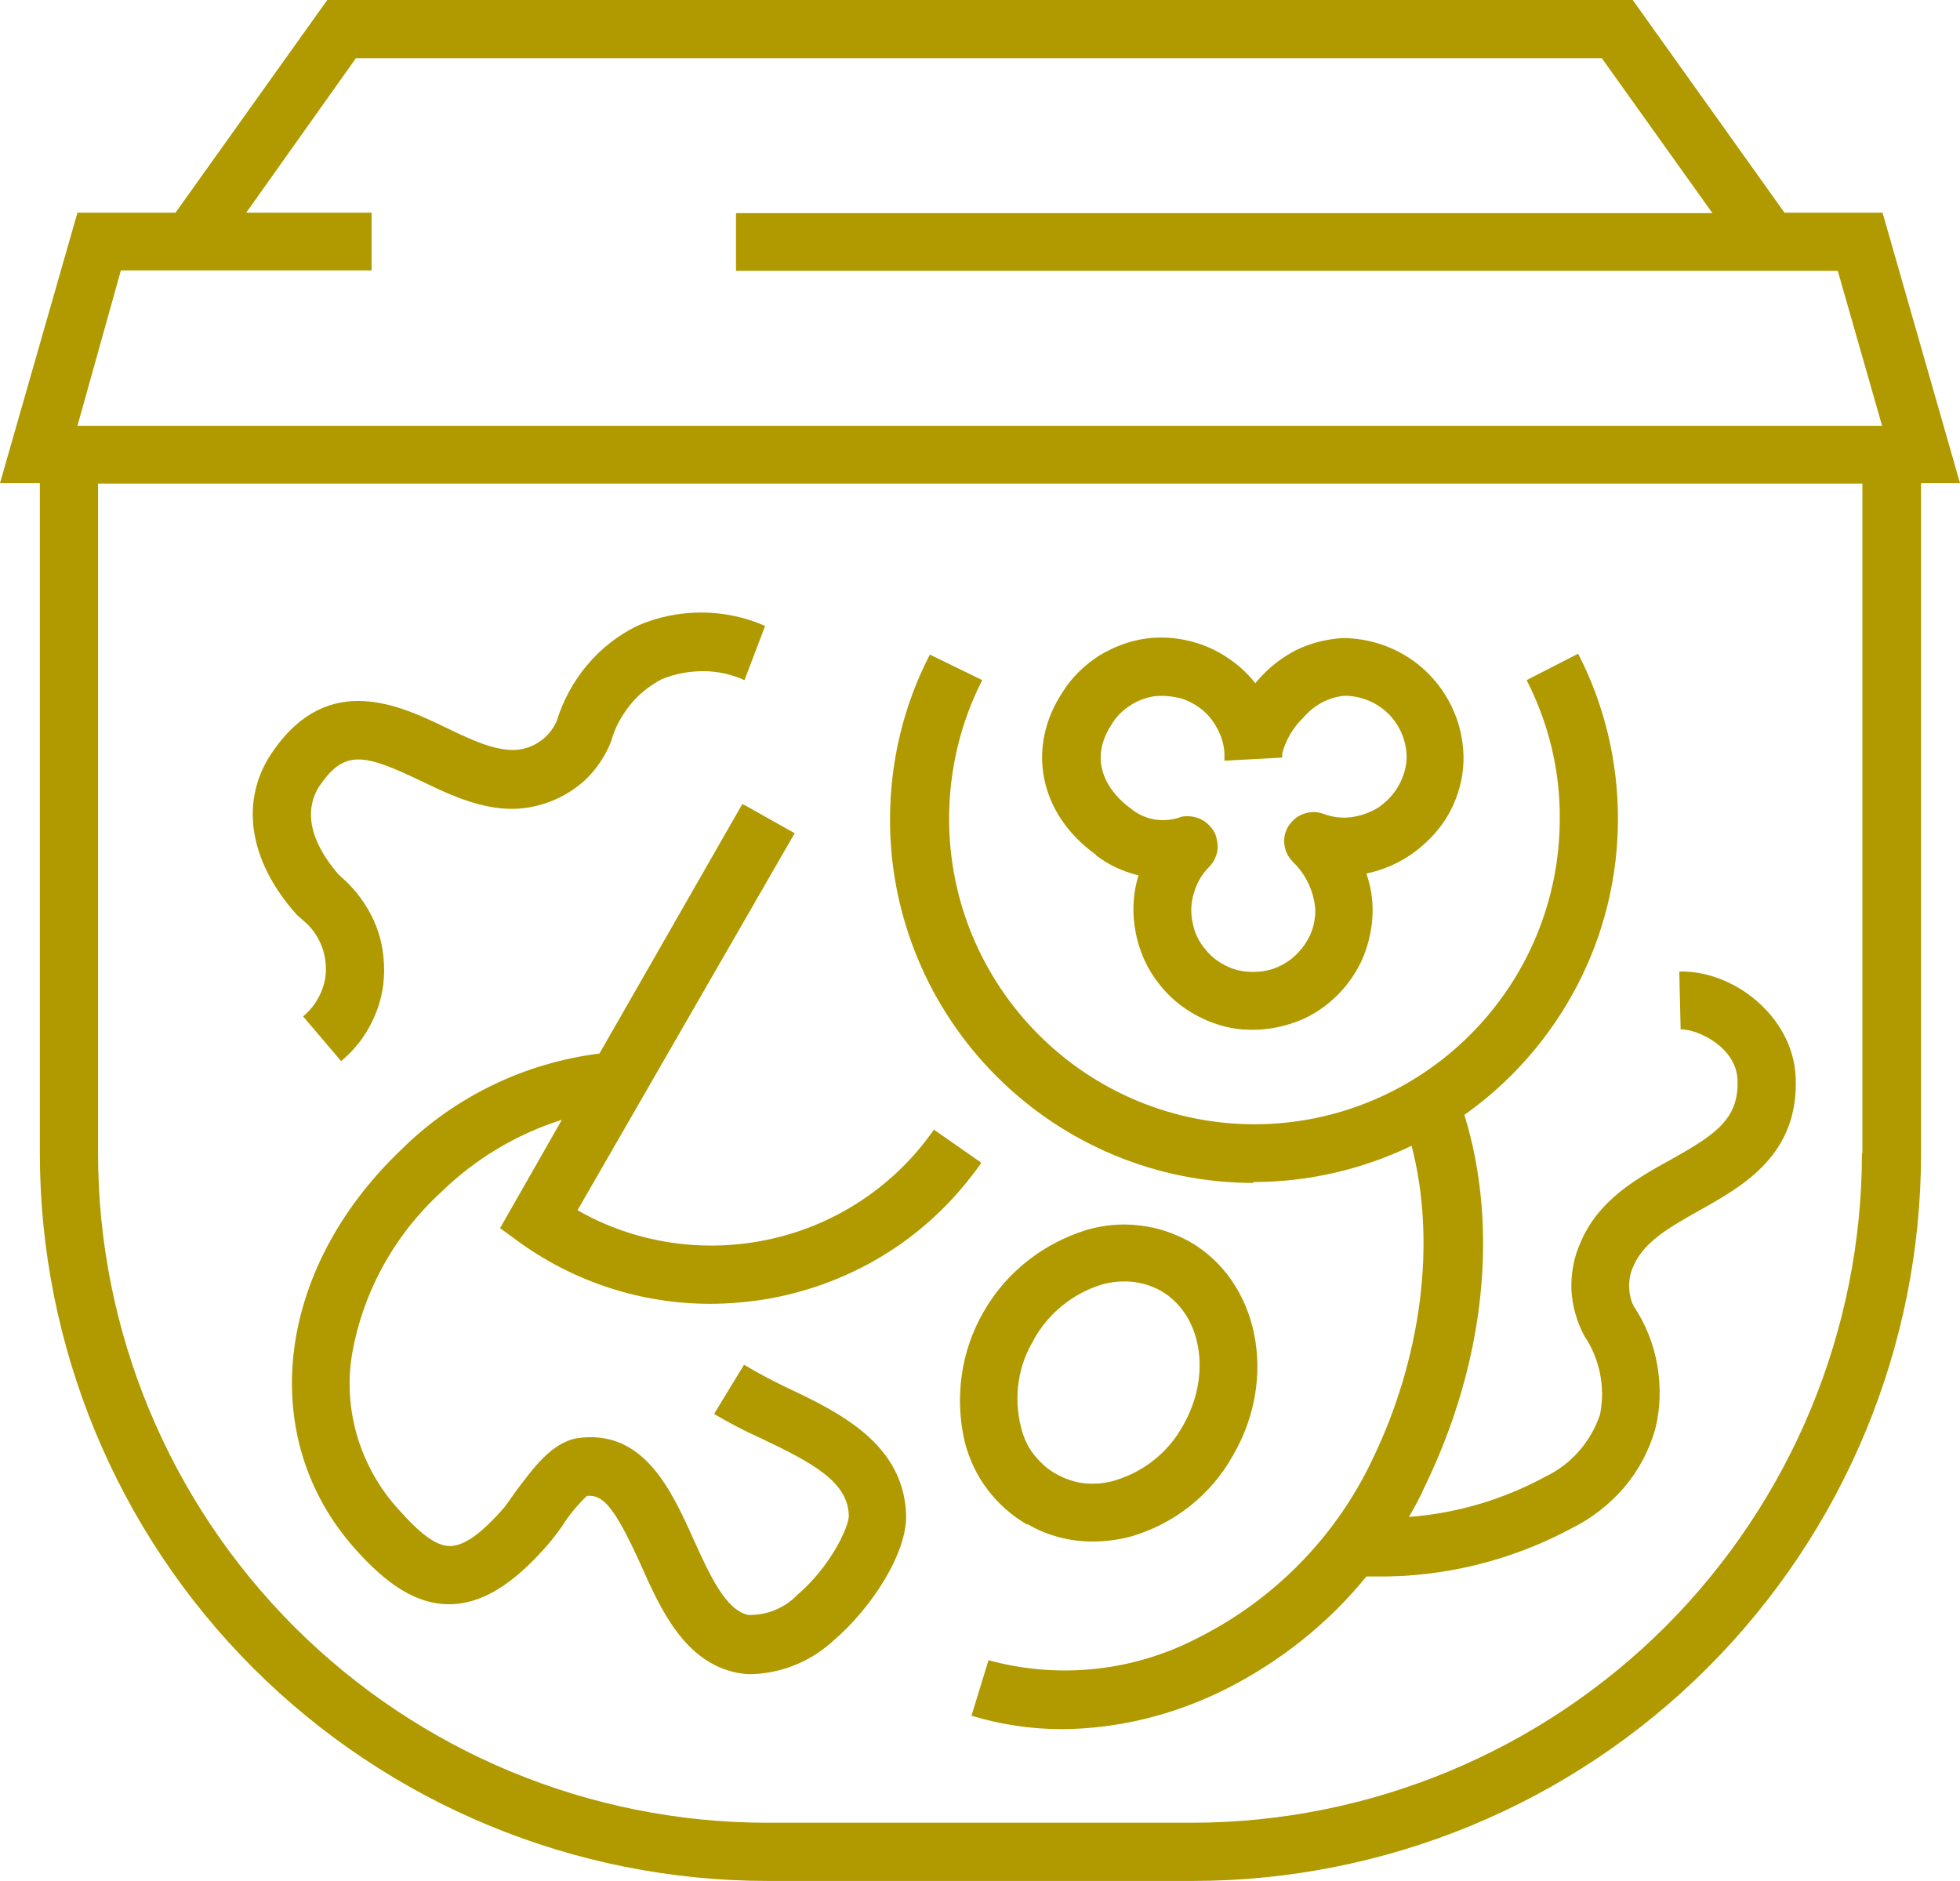 <svg xmlns="http://www.w3.org/2000/svg" id="Layer_3" data-name="Layer 3" viewBox="0 0 43.78 42.02"><defs><style>      .cls-1 {        fill: #b09a00;      }    </style></defs><g id="Ebene_1" data-name="Ebene 1"><g><path class="cls-1" d="M43.78,10.79l-1.73-6.04h-2.19l-3.39-4.75H7.31l-3.39,4.75H1.73l-1.73,6.04h.89v14.96c0,4.31,1.71,8.45,4.76,11.5,3.05,3.05,7.19,4.76,11.5,4.76h9.49c4.31,0,8.45-1.71,11.5-4.76,3.05-3.05,4.77-7.18,4.77-11.49v-14.97h.86ZM2.7,6.04h5.6v-1.29h-2.8l2.45-3.45h27.83l2.47,3.46h-21.81v1.29h24.61l.99,3.46H1.73l.97-3.47ZM41.59,25.75c0,3.96-1.58,7.76-4.38,10.57-2.8,2.8-6.6,4.38-10.56,4.39h-9.51c-3.97,0-7.77-1.58-10.57-4.38-2.8-2.8-4.38-6.61-4.38-10.57v-14.96h39.41v14.96Z"></path><path class="cls-1" d="M22.95,34.04c.44.26.95.39,1.46.39.28,0,.57-.04.84-.11.98-.28,1.81-.94,2.3-1.83,1-1.73.56-3.88-.98-4.76-.35-.19-.73-.32-1.12-.36-.4-.05-.8-.01-1.18.1-.97.3-1.8.95-2.3,1.83-.51.88-.65,1.92-.42,2.91.1.38.27.75.51,1.06.24.32.54.58.88.78ZM23.09,29.92c.33-.59.87-1.03,1.52-1.23.17-.05.34-.07.51-.07.28,0,.56.07.81.21.92.53,1.14,1.88.5,3-.32.59-.86,1.03-1.51,1.23-.22.07-.45.09-.68.07-.23-.02-.45-.1-.65-.21-.2-.11-.37-.27-.51-.45-.14-.18-.23-.4-.28-.62-.16-.65-.06-1.35.29-1.92Z"></path><path class="cls-1" d="M28,26.4c1.22,0,2.43-.28,3.53-.81.56,2.14.23,4.75-.9,7.06-.82,1.7-2.18,3.08-3.87,3.93-1.44.75-3.11.93-4.68.5l-.38,1.24c.66.2,1.34.3,2.03.3,1.26-.01,2.49-.32,3.62-.88,1.22-.61,2.31-1.47,3.17-2.53h.21c1.53.02,3.05-.36,4.4-1.09.44-.22.83-.53,1.15-.9.32-.38.55-.81.69-1.29.12-.47.13-.96.05-1.43s-.26-.93-.53-1.33c-.07-.14-.1-.3-.1-.45s.03-.31.1-.45c.23-.54.82-.87,1.46-1.23,1-.56,2.23-1.25,2.16-2.98-.06-1.38-1.42-2.4-2.6-2.36l.03,1.29c.42,0,1.24.42,1.27,1.12.04.89-.51,1.24-1.49,1.79-.76.42-1.62.9-2.02,1.86-.15.33-.21.69-.2,1.05.02.36.12.71.29,1.03.17.25.29.54.35.84.06.3.06.61,0,.91-.1.3-.26.58-.47.82-.21.24-.46.43-.75.57-.94.51-1.98.82-3.05.9.13-.22.25-.44.35-.67,1.35-2.77,1.67-5.78.89-8.31,1.06-.75,1.92-1.74,2.52-2.89s.91-2.43.91-3.72c0-1.28-.3-2.55-.89-3.69l-1.15.59c.49.96.75,2.02.74,3.1,0,1.81-.72,3.54-2,4.82-1.28,1.28-3.01,2-4.82,2s-3.54-.72-4.82-2-2-3.01-2-4.82c0-1.08.25-2.14.74-3.1l-1.17-.57c-.59,1.14-.89,2.4-.89,3.69,0,2.15.86,4.21,2.38,5.73,1.52,1.52,3.58,2.38,5.73,2.38Z"></path><path class="cls-1" d="M24.49,19.11c.28.21.6.36.94.44-.11.36-.14.74-.09,1.11.05.37.17.73.37,1.06.2.32.46.6.77.81.31.21.66.36,1.03.43.16.03.32.04.47.04.35,0,.7-.07,1.03-.2.33-.13.62-.33.87-.58.25-.25.45-.55.58-.87.13-.33.2-.67.2-1.03,0-.28-.05-.55-.14-.81.47-.1.9-.31,1.26-.63.29-.25.53-.56.68-.9.16-.35.24-.73.23-1.11-.02-.7-.31-1.36-.81-1.85-.5-.49-1.17-.76-1.87-.77-.37.02-.73.11-1.06.27-.33.17-.62.4-.86.68l-.05.06c-.1-.13-.21-.24-.33-.35-.29-.25-.62-.44-.98-.55-.36-.11-.74-.15-1.12-.1-.38.05-.74.19-1.07.39-.32.21-.6.48-.8.8-.83,1.25-.52,2.74.74,3.64ZM24.83,16.18c.1-.17.24-.31.41-.42.16-.11.35-.18.55-.21.19-.02.38,0,.56.04.18.05.35.14.5.26.15.12.26.27.35.44.09.17.14.35.15.54,0,.05,0,.1,0,.16l1.29-.07v-.09c.08-.31.25-.59.48-.81.23-.27.56-.45.91-.48.36,0,.71.14.97.39.26.25.41.6.42.96,0,.22-.06.44-.17.64-.11.2-.26.36-.44.49-.18.12-.4.2-.62.23-.22.03-.44,0-.65-.08-.14-.05-.29-.04-.43.01-.14.05-.25.15-.33.27-.08.13-.11.27-.09.42.02.15.09.28.19.38.29.28.47.66.5,1.07,0,.23-.05.45-.16.65-.11.2-.26.37-.45.5-.19.13-.4.21-.63.23-.23.02-.45,0-.67-.09-.21-.09-.4-.22-.54-.4-.15-.17-.25-.38-.29-.6-.05-.22-.04-.45.03-.67.06-.22.18-.42.34-.58.09-.09.15-.21.18-.34.02-.13,0-.26-.04-.38-.05-.12-.14-.22-.25-.3-.11-.07-.24-.11-.37-.11-.06,0-.13,0-.19.03-.18.06-.38.07-.57.04-.19-.04-.37-.12-.52-.25-.19-.13-1.09-.85-.42-1.87h.02Z"></path><path class="cls-1" d="M6.62,20.42l.03.03.16.14c.15.13.27.3.35.48.08.18.12.38.12.58,0,.2-.05.4-.14.58-.09.18-.21.34-.37.47l.85,1c.3-.25.54-.56.7-.9.17-.35.26-.73.26-1.12,0-.39-.07-.77-.23-1.12-.16-.35-.39-.67-.68-.93l-.1-.09c-.88-1.01-.64-1.7-.41-2.02.55-.79,1-.67,2.24-.08.81.39,1.73.83,2.72.52.34-.1.66-.28.93-.52.26-.24.47-.55.6-.88.08-.3.23-.57.42-.81.19-.24.43-.43.71-.58.29-.12.61-.18.93-.18.32,0,.63.07.92.2l.46-1.21c-.45-.2-.94-.3-1.43-.3s-.98.1-1.43.3c-.43.21-.81.51-1.12.88-.31.37-.54.8-.68,1.26-.07.14-.16.27-.28.37-.12.1-.26.18-.41.22-.49.15-1.12-.14-1.78-.46-1.04-.5-2.62-1.25-3.85.51-.77,1.08-.57,2.45.51,3.66Z"></path><path class="cls-1" d="M16.58,17.96l-3.19,5.57c-1.67.21-3.23.96-4.43,2.15-2.81,2.68-3.24,6.42-1.04,8.9.52.58,1.22,1.25,2.11,1.25.9,0,1.64-.69,2.18-1.3.12-.14.24-.29.35-.45.15-.24.34-.47.55-.67.35-.03.6.21,1.2,1.53.46,1.04.99,2.18,2.15,2.42.12.02.25.04.37.03.67-.03,1.31-.3,1.8-.76.81-.69,1.63-1.92,1.61-2.79-.05-1.61-1.52-2.31-2.71-2.87-.31-.15-.61-.31-.91-.49l-.67,1.1c.34.2.68.38,1.04.54,1.18.56,1.95.98,1.97,1.73,0,.27-.43,1.16-1.15,1.77-.14.15-.31.26-.5.34-.19.08-.39.11-.59.11-.51-.1-.87-.9-1.22-1.67-.5-1.11-1.12-2.49-2.6-2.28-.59.1-1,.69-1.38,1.19-.09.13-.19.27-.25.35-.52.6-.91.87-1.22.87s-.66-.27-1.15-.82c-.43-.47-.74-1.03-.92-1.63-.18-.61-.22-1.25-.11-1.87.25-1.38.95-2.64,1.99-3.59.76-.74,1.68-1.29,2.69-1.61l-1.38,2.42.48.35c1.23.87,2.7,1.34,4.21,1.34.43,0,.86-.04,1.29-.11.96-.17,1.87-.52,2.69-1.04.82-.52,1.52-1.2,2.08-2l-1.06-.74c-.86,1.24-2.16,2.11-3.63,2.44s-3.02.11-4.33-.64l4.85-8.42-1.12-.63Z"></path></g></g></svg>